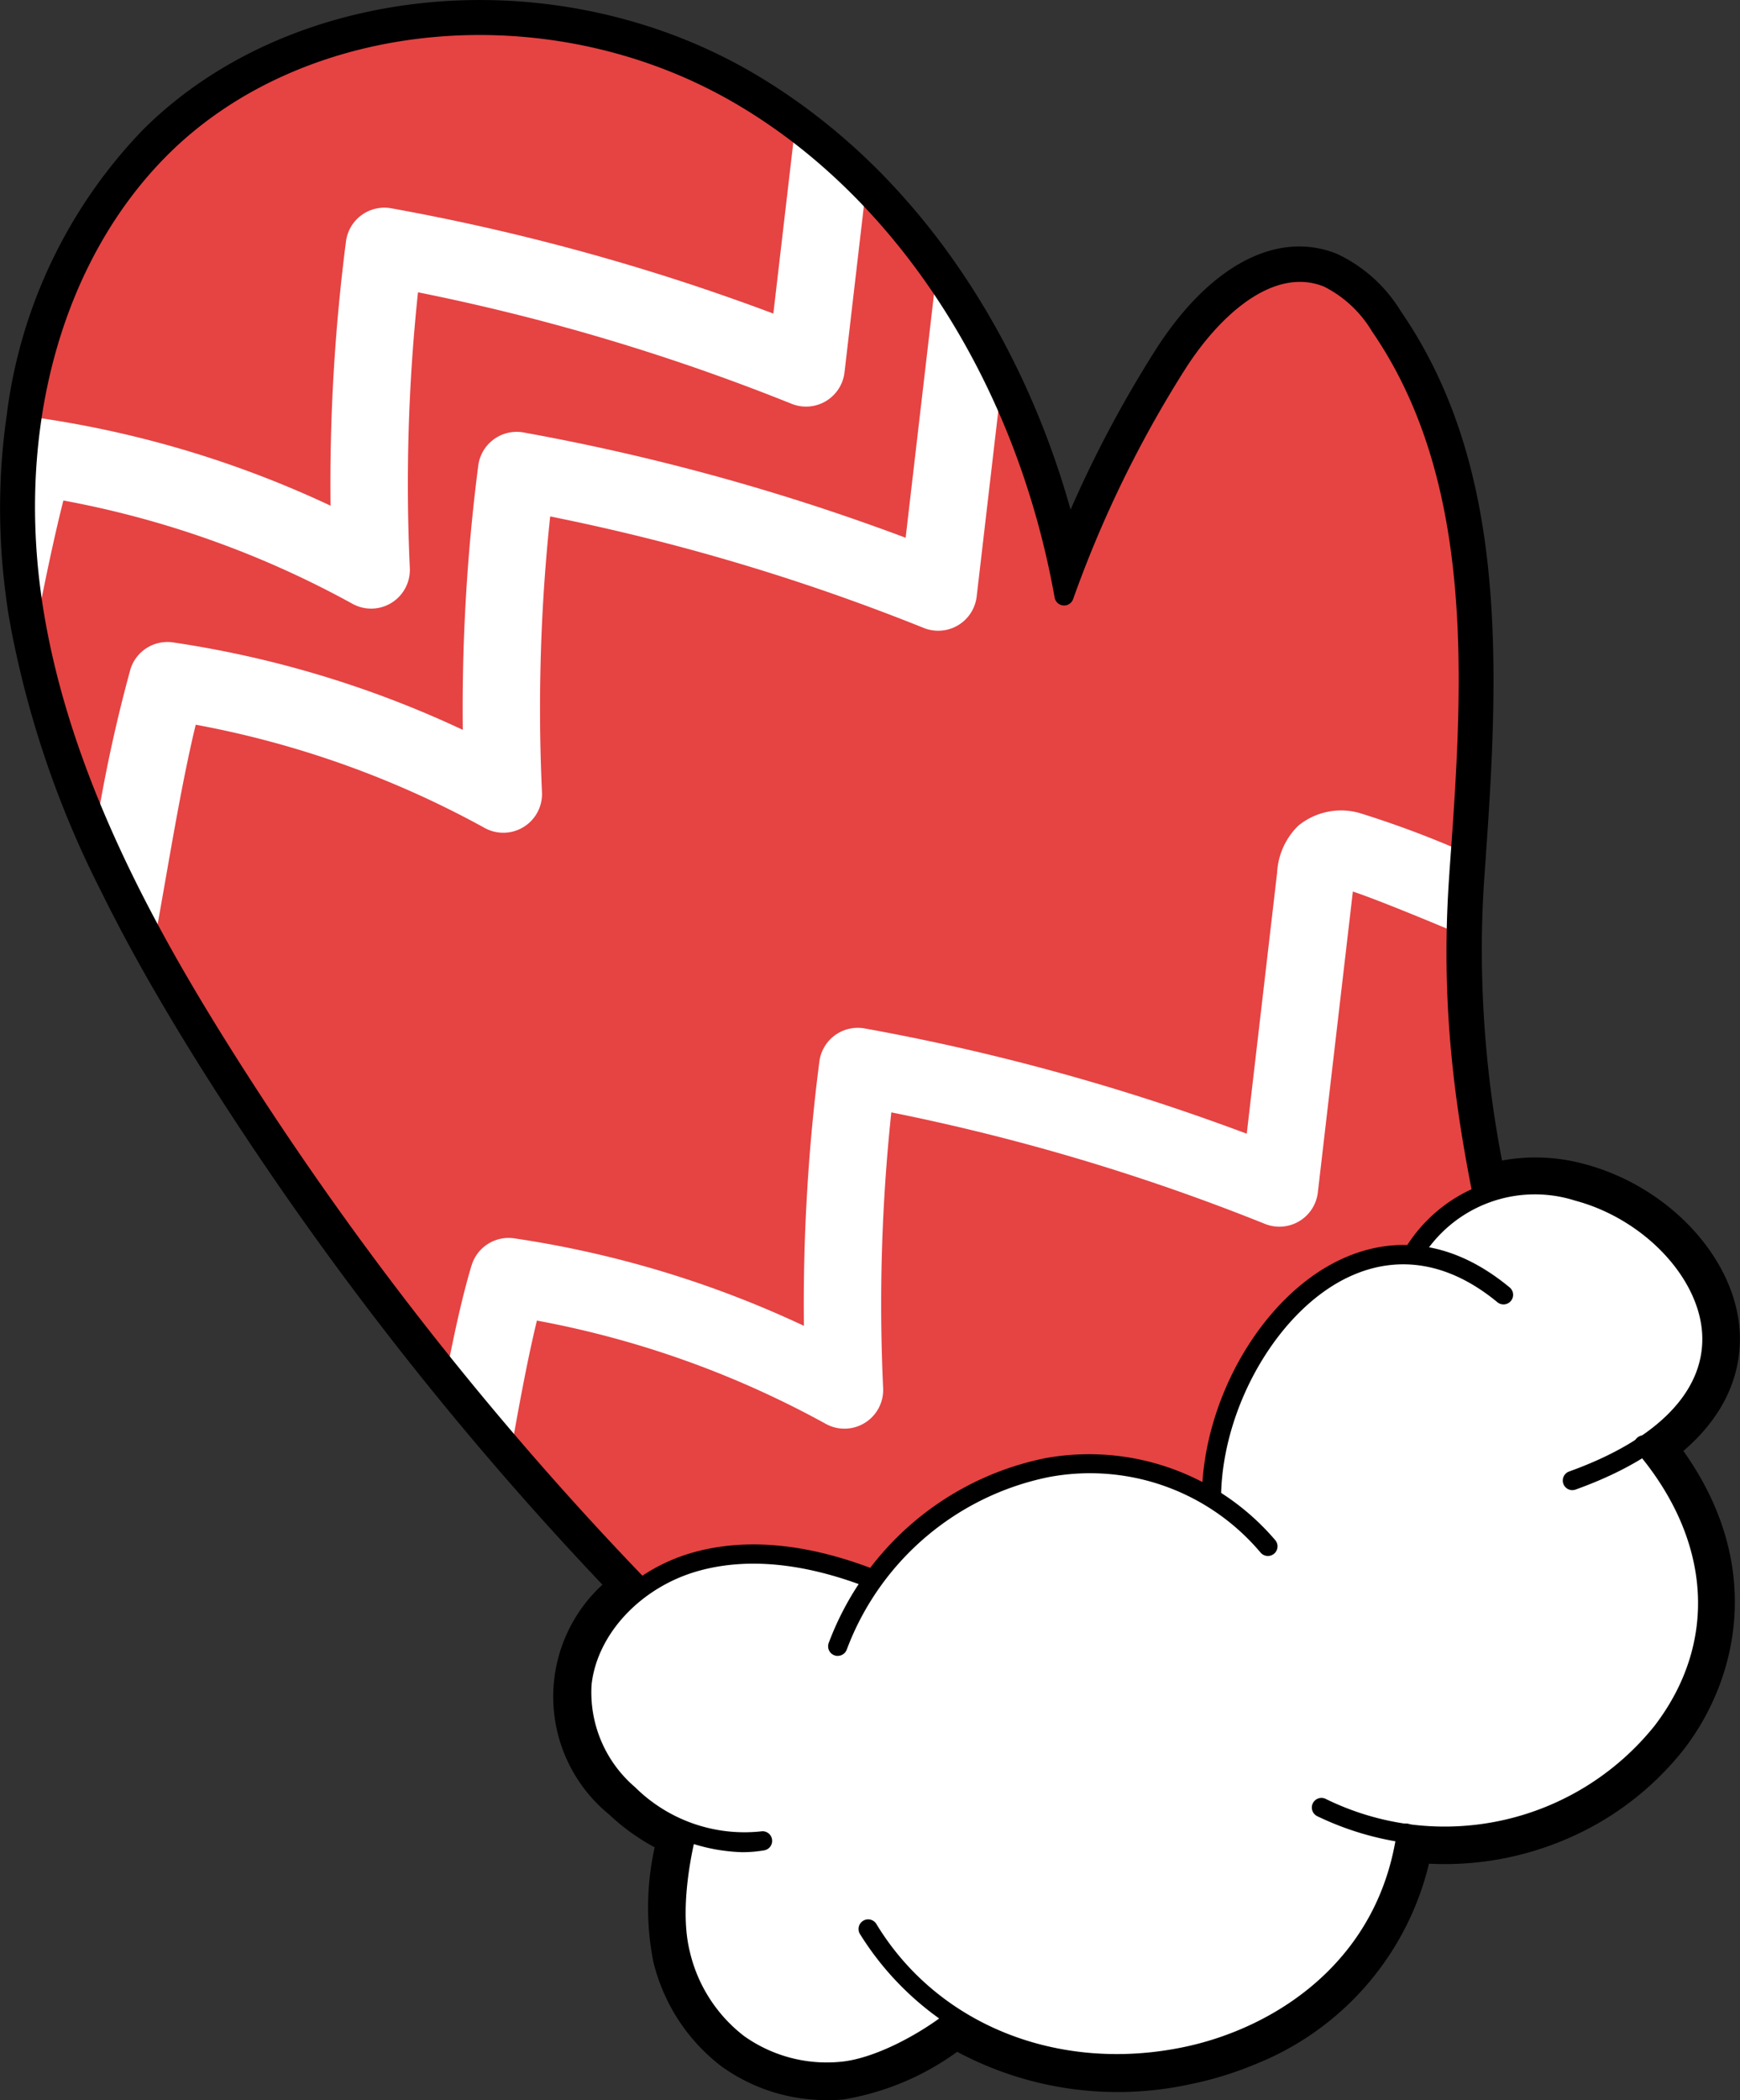 <svg xmlns="http://www.w3.org/2000/svg" xmlns:xlink="http://www.w3.org/1999/xlink" width="114.608" height="138.228" viewBox="0 0 114.608 138.228"><rect x="0" y="0" width="114.608" height="138.228" fill="#333333" stroke="none"/><defs><clipPath id="a"><rect width="114.608" height="138.228" fill="none"/></clipPath></defs><g clip-path="url(#a)"><path d="M4.252,40.341c-.049-.452-.095-.905-.13-1.36h0c-.035-.455-.06-.913-.081-1.37,0-.1-.009-.208-.013-.312q-.052-1.381-.012-2.766c0-.1.006-.195.01-.292q.05-1.39.2-2.773.015-.142.03-.284c.052-.463.11-.925.178-1.385v0a31.318,31.318,0,0,1,8.5-17.791C22.585,2.4,38.957,1.63,50.781,8.382a37.344,37.344,0,0,1,3.866,2.546h0A39.959,39.959,0,0,1,59.3,15.021l0,0a44.2,44.2,0,0,1,4.636,5.635l0,0q1.2,1.725,2.246,3.558c.023.039.046.078.068.117q.493.865.951,1.752l.116.228c.3.593.6,1.191.878,1.8l0,.005h0A54.947,54.947,0,0,1,72.4,41.5a75.9,75.9,0,0,1,7.418-15.228C82.051,22.761,85.9,19,89.756,20.558a8.161,8.161,0,0,1,3.433,3.154c6.754,9.793,6.183,22.61,5.331,34.554,0,.027,0,.054-.006.081q-.05.7-.1,1.391c-.049.68-.086,1.347-.116,2.008s-.047,1.287-.059,1.92a78.122,78.122,0,0,0,1.7,17.128,10.086,10.086,0,0,1,6.331-.257c4.932,1.315,8.783,5.434,8.959,9.582.077,1.828-.542,4.532-3.941,7.027a.535.535,0,0,0-.1.764c5.573,7.042,4.032,14.149.732,18.452a17.938,17.938,0,0,1-7.145,5.438,18.615,18.615,0,0,1-9.195,1.386.536.536,0,0,0-.583.438,17.262,17.262,0,0,1-10.542,12.923,21.432,21.432,0,0,1-4.061,1.258,20.633,20.633,0,0,1-14.82-2.308.536.536,0,0,0-.485-.034.527.527,0,0,0-.115.067,16.609,16.609,0,0,1-7.252,3.253,10.212,10.212,0,0,1-6.872-1.852,10.609,10.609,0,0,1-3.866-5.994,17.92,17.92,0,0,1,.291-7.584.537.537,0,0,0-.3-.607,12.322,12.322,0,0,1-3.375-2.263,8.986,8.986,0,0,1-3.1-7.414,9.436,9.436,0,0,1,3.954-6.366A216.78,216.78,0,0,1,16.952,71.614c-1.542-2.453-3.038-4.956-4.437-7.51h0l-.016-.03q-.5-.914-.981-1.836l-.055-.106q-.476-.914-.932-1.837l-.029-.059a63.651,63.651,0,0,1-5.82-16.964c-.076-.418-.153-.836-.216-1.257v0c-.067-.446-.125-.893-.177-1.342-.013-.109-.025-.219-.038-.328" transform="translate(-2.311 -2.283)"/><path d="M54.5,138.228q.524,0,1.047-.045a17.635,17.635,0,0,0,7.5-3.138,22.424,22.424,0,0,0,15.362,2.131,23.134,23.134,0,0,0,4.382-1.358,18.958,18.958,0,0,0,11.33-13.154,20.34,20.34,0,0,0,8.989-1.593,19.658,19.658,0,0,0,7.825-5.965c3.542-4.62,5.286-12.108-.057-19.607,3.2-2.743,3.8-5.68,3.716-7.735-.205-4.855-4.6-9.646-10.21-11.142a12.206,12.206,0,0,0-5.452-.239,73.748,73.748,0,0,1-1.322-14.97q.017-.928.057-1.877c.03-.642.065-1.294.113-1.959l.1-1.392s0-.042,0-.044c.94-13.159,1.214-25.758-5.622-35.67a9.783,9.783,0,0,0-4.192-3.761c-3.962-1.6-8.445.788-11.991,6.379a77.633,77.633,0,0,0-5.56,10.455,55.84,55.84,0,0,0-3.092-8.4l-.008-.019c-.268-.579-.565-1.185-.907-1.854l-.119-.235c-.314-.607-.645-1.216-.984-1.812l-.057-.1c-.741-1.293-1.523-2.532-2.338-3.705h0A46.025,46.025,0,0,0,58.2,11.563a41.831,41.831,0,0,0-4.853-4.269,39.319,39.319,0,0,0-4.041-2.661C36.281-2.8,19.137-1.131,9.43,8.527A32.875,32.875,0,0,0,.453,27.248c0,.006,0,.013,0,.019-.072.48-.132.962-.187,1.445l-.032.3c-.1.953-.169,1.925-.2,2.887l-.01.3c-.028.959-.024,1.928.012,2.879l.013.316c.022.484.048.959.085,1.434s.083.943.135,1.413v.005l.038.336c.054.46.113.918.181,1.374l0,.026c.059.395.13.787.2,1.179l.023.127A64.921,64.921,0,0,0,6.677,58.7l.029.06q.463.94.948,1.869l.06.116c.321.616.654,1.238.992,1.857,1.329,2.426,2.8,4.912,4.5,7.628A218.734,218.734,0,0,0,39.68,104.3a10.006,10.006,0,0,0,.441,15.126,14.021,14.021,0,0,0,3,2.16,18.422,18.422,0,0,0-.1,7.477,12.3,12.3,0,0,0,4.5,6.941,11.822,11.822,0,0,0,6.973,2.221m8.477-6.778a2.221,2.221,0,0,0-1.356.462,15.212,15.212,0,0,1-6.365,2.907,8.508,8.508,0,0,1-5.723-1.529,8.921,8.921,0,0,1-3.231-5.048,15.812,15.812,0,0,1,.3-6.8,2.232,2.232,0,0,0-1.246-2.516,10.655,10.655,0,0,1-2.917-1.955,7.328,7.328,0,0,1-2.585-6,7.726,7.726,0,0,1,3.277-5.193,1.689,1.689,0,0,0,.215-2.532A215.326,215.326,0,0,1,16.071,68.433c-1.672-2.659-3.106-5.087-4.386-7.423-.344-.628-.665-1.231-.981-1.836l-.049-.094c-.317-.609-.622-1.211-.921-1.815l-1.543.688,1.514-.746A61.642,61.642,0,0,1,4.034,40.7l-.024-.133c-.064-.352-.127-.7-.181-1.059l0-.026c-.065-.428-.119-.857-.17-1.288l-.037-.32c-.047-.432-.09-.866-.124-1.3s-.058-.877-.077-1.315l-.012-.3c-.033-.881-.037-1.774-.011-2.657l.009-.278c.032-.889.095-1.783.187-2.66l.03-.271c.049-.439.1-.877.168-1.312a.1.1,0,0,0,0-.016A29.541,29.541,0,0,1,11.812,10.92C20.48,2.3,35.88.855,47.633,7.566A35.807,35.807,0,0,1,51.325,10a38.415,38.415,0,0,1,4.457,3.92,42.619,42.619,0,0,1,4.462,5.423h0q1.157,1.668,2.169,3.437l.024.041.042.072c.317.558.626,1.128.919,1.694l.116.227c.319.624.6,1.192.846,1.73l0,.008A53.09,53.09,0,0,1,68.43,39.517a1.688,1.688,0,0,0,3.253.268A74.259,74.259,0,0,1,78.936,24.9c1.918-3.024,5.132-6.163,7.878-5.056a6.775,6.775,0,0,1,2.674,2.546C95.7,31.4,95.417,43.365,94.525,55.863l0,.046-.1,1.423c-.051.7-.088,1.378-.119,2.055s-.049,1.319-.06,1.966A79.461,79.461,0,0,0,95.967,78.84a1.689,1.689,0,0,0,2.27,1.244,8.447,8.447,0,0,1,5.281-.2c4.179,1.114,7.565,4.638,7.708,8.023.086,2.034-1.039,3.968-3.254,5.594a2.224,2.224,0,0,0-.43,3.173c4.972,6.281,3.63,12.579.717,16.378a16.226,16.226,0,0,1-6.466,4.912,16.918,16.918,0,0,1-8.358,1.261,2.227,2.227,0,0,0-2.421,1.827,15.6,15.6,0,0,1-9.539,11.659,19.748,19.748,0,0,1-3.741,1.158,18.948,18.948,0,0,1-13.611-2.1,2.224,2.224,0,0,0-1.145-.317m.7,3.143-.014.011.014-.011m29.408-12.01h0m1.256-.943,0,.013s0-.008,0-.013m15.636-25.419-.011.009.011-.009M1.94,38.058h0Z" transform="translate(0 0)"/><path d="M127.693,59.738c.9-12.354,1.808-25.829-5.224-36.026a8.166,8.166,0,0,0-3.433-3.154c-3.861-1.556-7.705,2.2-9.935,5.718A75.927,75.927,0,0,0,101.682,41.5c-2.393-13.4-9.8-26.37-21.621-33.121s-28.2-5.98-37.849,3.623c-7.647,7.607-10.069,19.344-8.465,30.01s6.744,20.467,12.485,29.6a216.808,216.808,0,0,0,32.933,40.542c4.176,4.03,9.155,8.14,14.954,7.909,3.071-.122,5.942-1.473,8.715-2.8l15.612-7.466c8.031-3.84,15.568-8.226,13.3-17.8-2.687-11.335-4.924-20.271-4.051-32.263" transform="translate(-31.59 -2.283)" fill="#e64343"/><path d="M136.937,39.352a2.554,2.554,0,0,1,.575.013,68.344,68.344,0,0,1,19.076,5.756,124.653,124.653,0,0,1,1.018-17.393,2.549,2.549,0,0,1,2.98-2.181,144.913,144.913,0,0,1,25.169,6.93l1.4-11.994a39.916,39.916,0,0,1,4.657,4.1l-1.37,11.762a2.55,2.55,0,0,1-3.483,2.071,139.8,139.8,0,0,0-24.61-7.34,119.586,119.586,0,0,0-.539,18.151,2.549,2.549,0,0,1-3.775,2.353,63.311,63.311,0,0,0-19.044-6.8c-.629,2.476-1.213,5.324-1.779,8.179-.083-.46-.168-.921-.238-1.386a41.553,41.553,0,0,1-.036-12.219" transform="translate(-134.817 -11.838)" fill="#fff"/><path d="M117.6,69.238a2.549,2.549,0,0,1,2.819-1.793A68.43,68.43,0,0,1,139.5,73.2a124.8,124.8,0,0,1,1.018-17.393,2.551,2.551,0,0,1,2.982-2.181,144.979,144.979,0,0,1,25.168,6.93l1.983-17.018A49.691,49.691,0,0,1,174.911,51l-1.564,13.423a2.551,2.551,0,0,1-3.483,2.07,139.875,139.875,0,0,0-24.609-7.34,119.589,119.589,0,0,0-.54,18.15,2.549,2.549,0,0,1-3.774,2.353,63.334,63.334,0,0,0-19.032-6.795c-.739,3.042-1.392,6.775-2.028,10.407-.217,1.237-.436,2.484-.66,3.718-1.386-2.532-2.672-5.115-3.806-7.753a98.111,98.111,0,0,1,2.187-9.994" transform="translate(-109.017 -25.162)" fill="#fff"/><path d="M45.181,156.382A2.548,2.548,0,0,1,48,154.588a68.373,68.373,0,0,1,19.074,5.757,124.672,124.672,0,0,1,1.018-17.393,2.55,2.55,0,0,1,2.981-2.181,145,145,0,0,1,25.169,6.93l2-17.177a4.648,4.648,0,0,1,1.4-3.1,4.458,4.458,0,0,1,4.046-.826,65.1,65.1,0,0,1,6.643,2.468q-.053.738-.106,1.472c-.1,1.347-.151,2.65-.175,3.927-2.926-1.23-5.563-2.288-6.819-2.705l-2.307,19.806a2.549,2.549,0,0,1-3.483,2.07,139.819,139.819,0,0,0-24.61-7.34,119.456,119.456,0,0,0-.539,18.15,2.55,2.55,0,0,1-3.775,2.353A63.3,63.3,0,0,0,49.487,160c-.593,2.444-1.132,5.333-1.649,8.257q-2.161-2.515-4.245-5.1c.485-2.482,1-4.821,1.588-6.783" transform="translate(-14.123 -73.082)" fill="#fff"/><path d="M92.784,119.86c.168,0,.335,0,.5-.01,3.25-.129,6.285-1.581,8.962-2.861l15.612-7.466c8.195-3.918,16-8.576,13.642-18.516l-.241-1.013c-2.589-10.908-4.634-19.523-3.794-31.058.886-12.166,1.89-25.955-5.335-36.431a8.829,8.829,0,0,0-3.718-3.382c-5.115-2.061-9.489,4.045-10.706,5.966a76.635,76.635,0,0,0-6.7,13.254C98,24.627,90.073,13.01,79.519,6.984c-12.629-7.21-29.228-5.61-38.61,3.724C33.7,17.882,30.466,29.3,32.264,41.262,33.988,52.726,39.89,63.232,44.84,71.1a217.383,217.383,0,0,0,33.029,40.661c4.368,4.216,9.194,8.1,14.915,8.1m33.422-61.016c-.854,11.73,1.211,20.429,3.826,31.443l.24,1.013c2.141,9.03-4.906,13.232-12.955,17.082L101.7,115.847c-2.567,1.228-5.476,2.619-8.466,2.738-5.471.216-10.2-3.588-14.489-7.732A216.135,216.135,0,0,1,45.912,70.429c-4.883-7.767-10.705-18.123-12.395-29.355C31.778,29.513,34.876,18.5,41.8,11.607,50.795,2.66,66.74,1.146,78.891,8.084,89.683,14.246,97.65,26.464,100.2,40.767a.633.633,0,0,0,1.219.1,75.35,75.35,0,0,1,7.357-15.1c2.237-3.528,5.82-6.817,9.164-5.47a7.7,7.7,0,0,1,3.149,2.927c6.97,10.109,5.985,23.663,5.114,35.62" transform="translate(-30.735 -1.435)"/><path d="M69.822,184.874a9.585,9.585,0,0,0-10.839,3.934.533.533,0,0,1-.457.235,9.137,9.137,0,0,0-4.078.867c-4.707,2.16-8.449,8.14-8.9,14.219a.537.537,0,0,1-.785.435,15.3,15.3,0,0,0-9.952-1.513,18.27,18.27,0,0,0-11.2,7.025.536.536,0,0,1-.614.177c-4.225-1.582-8.035-1.922-11.325-1.01-4.089,1.139-7.226,4.5-7.637,8.162a8.988,8.988,0,0,0,3.1,7.414,12.331,12.331,0,0,0,3.375,2.263.538.538,0,0,1,.3.607,17.927,17.927,0,0,0-.292,7.584,10.614,10.614,0,0,0,3.866,5.994,10.213,10.213,0,0,0,6.873,1.852,16.608,16.608,0,0,0,7.252-3.253.518.518,0,0,1,.115-.067.536.536,0,0,1,.485.034,20.632,20.632,0,0,0,14.82,2.308A21.423,21.423,0,0,0,48,240.884a17.262,17.262,0,0,0,10.542-12.923.536.536,0,0,1,.583-.438,18.619,18.619,0,0,0,9.195-1.386,17.938,17.938,0,0,0,7.145-5.438c3.3-4.3,4.841-11.411-.732-18.452a.538.538,0,0,1-.111-.4.533.533,0,0,1,.215-.36c3.4-2.5,4.019-5.2,3.941-7.027-.176-4.148-4.027-8.268-8.959-9.582" transform="translate(34.132 -106.619)" fill="#fff"/><path d="M12.428,250.836a18.879,18.879,0,0,0,14.8-7.114c3.556-4.636,5.1-12.239-1.241-19.675a.633.633,0,0,0-.964.821c4.966,5.827,5.415,12.587,1.2,18.083a17.737,17.737,0,0,1-21.662,4.8.633.633,0,1,0-.544,1.144,19.517,19.517,0,0,0,8.414,1.938" transform="translate(82.751 -129.355)"/><path d="M67.559,300.808a23.015,23.015,0,0,0,4.623-.475c8.22-1.688,14-7.527,15.09-15.239a.633.633,0,1,0-1.254-.177c-1.208,8.567-8.072,12.939-14.091,14.176-8.248,1.693-16.175-1.49-20.191-8.112a.633.633,0,1,0-1.083.657,19.437,19.437,0,0,0,16.905,9.171" transform="translate(5.989 -164.347)"/><path d="M72.806,240.027a.633.633,0,0,0,.59-.4,18.056,18.056,0,0,1,13.32-11.369,14.689,14.689,0,0,1,13.952,4.983.633.633,0,0,0,.944-.845,16.12,16.12,0,0,0-15.122-5.384,19.326,19.326,0,0,0-14.274,12.156.633.633,0,0,0,.59.862" transform="translate(-17.628 -131.041)"/><path d="M36.015,211.242a.633.633,0,0,0,.633-.621c.114-5.949,3.84-12.279,8.484-14.41,3.226-1.48,6.588-.89,9.726,1.706a.633.633,0,0,0,.807-.975c-4.47-3.7-8.482-3.065-11.061-1.882-5.133,2.356-9.1,9.035-9.222,15.536a.634.634,0,0,0,.621.645h.012" transform="translate(43.78 -112.199)"/><path d="M14.036,204.042a.626.626,0,0,0,.214-.038c8.6-3.093,9.706-7.732,9.6-10.223-.184-4.346-4.186-8.653-9.309-10.019A10.037,10.037,0,0,0,2.979,188.2a.633.633,0,1,0,1.07.677,8.721,8.721,0,0,1,10.167-3.888c4.535,1.21,8.211,5.1,8.37,8.85.157,3.7-2.956,6.889-8.765,8.977a.633.633,0,0,0,.214,1.229" transform="translate(89.534 -105.966)"/><path d="M145.538,261.093a8.57,8.57,0,0,0,1.452-.121.633.633,0,1,0-.214-1.248,10.234,10.234,0,0,1-8.294-2.914,8.2,8.2,0,0,1-2.86-6.748c.375-3.359,3.277-6.437,7.06-7.487,3.182-.882,6.894-.526,11.032,1.058a.633.633,0,0,0,.452-1.183c-4.4-1.683-8.374-2.052-11.823-1.095-4.268,1.184-7.55,4.706-7.981,8.566a9.452,9.452,0,0,0,3.25,7.81,11.874,11.874,0,0,0,7.924,3.362" transform="translate(-96.657 -139.186)"/><path d="M131.97,301.718q.473,0,.947-.041c2.5-.216,5.746-1.963,7.7-3.495a.633.633,0,0,0-.782-1c-1.809,1.419-4.778,3.036-7.025,3.229a9.4,9.4,0,0,1-6.332-1.7,9.818,9.818,0,0,1-3.568-5.549c-.652-2.6.017-6.037.336-7.4a.633.633,0,0,0-1.233-.288,18.574,18.574,0,0,0-.33,7.993,11.091,11.091,0,0,0,4.043,6.259,10.592,10.592,0,0,0,6.247,1.984" transform="translate(-77.473 -164.706)"/></g></svg>